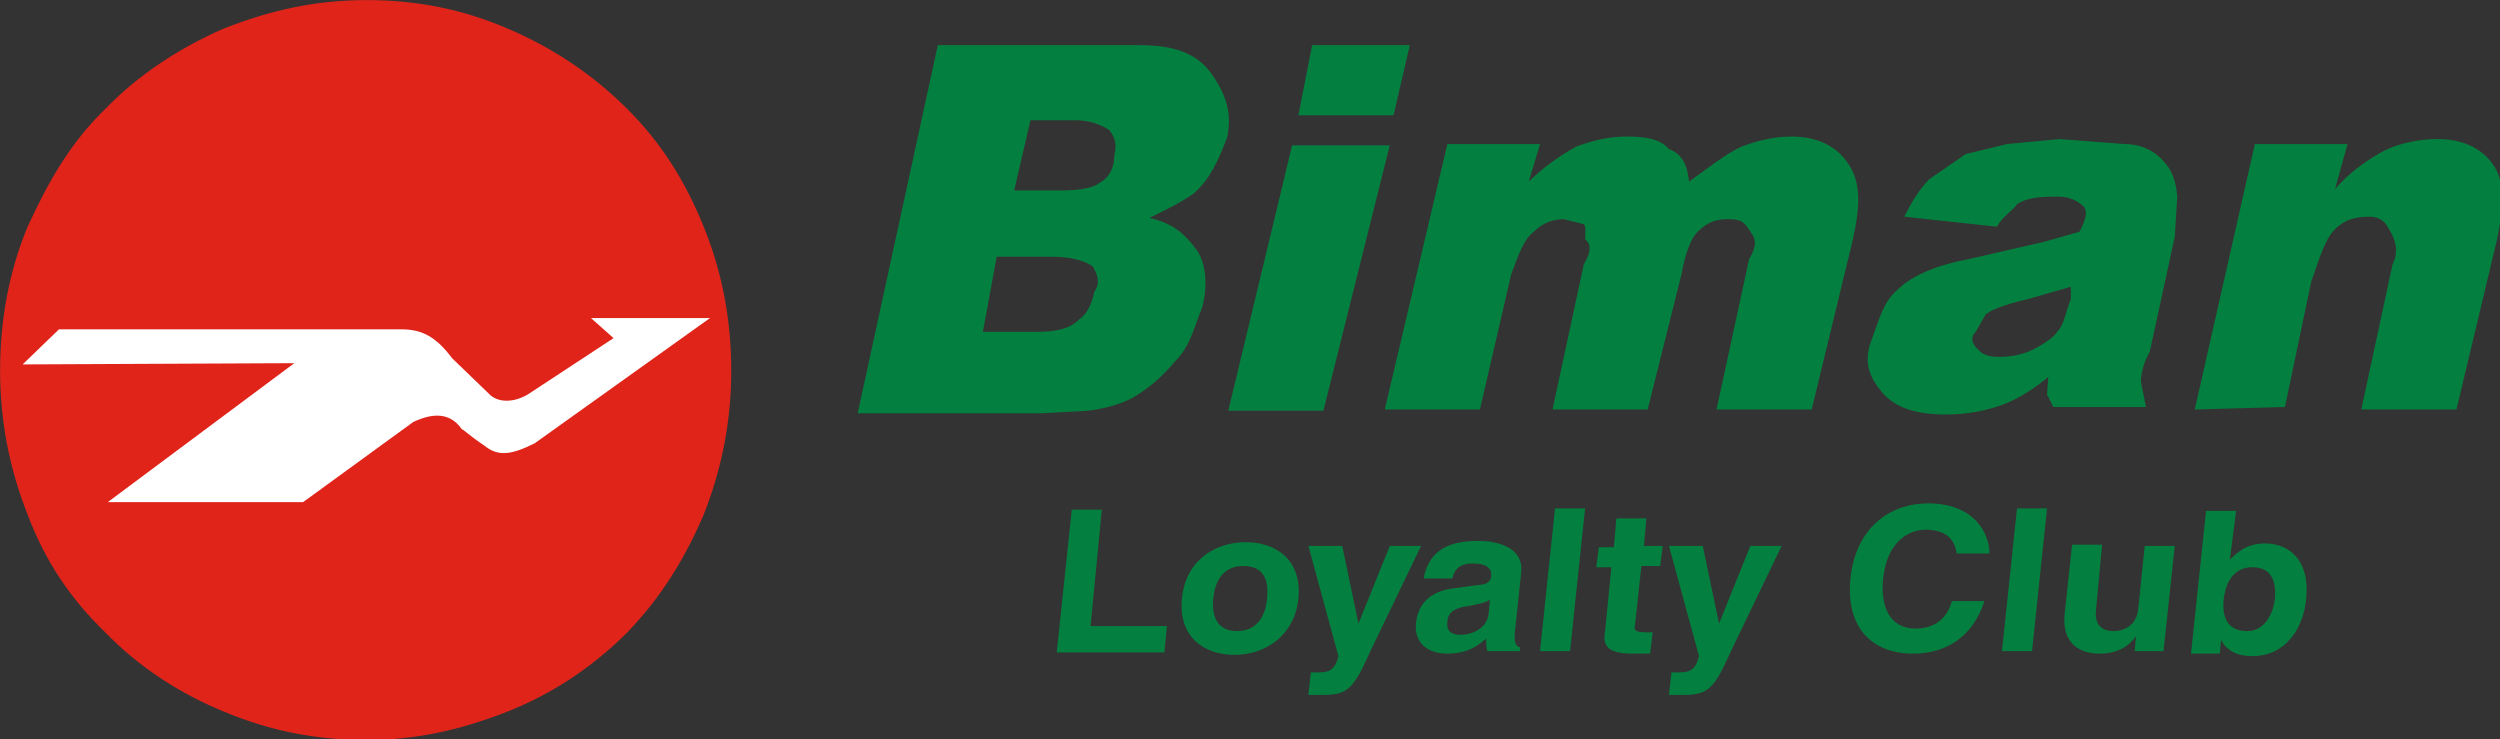 <?xml version="1.0" encoding="UTF-8" standalone="no"?>
<!-- Created with Inkscape (http://www.inkscape.org/) -->

<svg
   xmlns:dc="http://purl.org/dc/elements/1.1/"
   xmlns:cc="http://creativecommons.org/ns#"
   xmlns:rdf="http://www.w3.org/1999/02/22-rdf-syntax-ns#"
   xmlns:svg="http://www.w3.org/2000/svg"
   xmlns="http://www.w3.org/2000/svg"
   xmlns:sodipodi="http://sodipodi.sourceforge.net/DTD/sodipodi-0.dtd"
   xmlns:inkscape="http://www.inkscape.org/namespaces/inkscape"
   width="52.917mm"
   height="15.648mm"
   viewBox="0 0 52.917 15.648"
   version="1.1"
   id="svg8"
   inkscape:version="0.92.2 (5c3e80d, 2017-08-06)"
   sodipodi:docname="BLC.svg">
  <rect x="0" y="0" width="52.917" height="15.648" fill="#333333" stroke="none"/>
  <defs
     id="defs2" />
  <sodipodi:namedview
     id="base"
     pagecolor="#ffffff"
     bordercolor="#666666"
     borderopacity="1.0"
     inkscape:pageopacity="0.0"
     inkscape:pageshadow="2"
     inkscape:zoom="2.8"
     inkscape:cx="112.22968"
     inkscape:cy="5.824254"
     inkscape:document-units="mm"
     inkscape:current-layer="layer1"
     showgrid="false"
     inkscape:window-width="1366"
     inkscape:window-height="705"
     inkscape:window-x="-8"
     inkscape:window-y="-8"
     inkscape:window-maximized="1" />
  <g
     inkscape:label="Layer 1"
     inkscape:groupmode="layer"
     id="layer1"
     transform="translate(-102.829,-84.307)">
    <g
       id="g3774">
      <g
         transform="matrix(0.265,0,0,0.265,100.181,82.189)"
         id="g3730">
        <g
           id="g3703">
          <path
             style="fill:#e1241a"
             id="path10"
             inkscape:connector-curvature="0"
             class="st0"
             d="m 18.4,16.7 c 2.7,-2.8 6,-4.9 9.4,-6.4 C 31.6,8.8 35.2,8 39.3,8 c 3.9,0 7.6,0.7 11.3,2.3 3.5,1.5 6.7,3.6 9.5,6.4 2.7,2.7 4.6,5.7 6.1,9.4 1.5,3.7 2.2,7.5 2.2,11.5 0,3.9 -0.7,7.7 -2.2,11.5 -1.5,3.5 -3.4,6.6 -6.1,9.4 -2.8,2.8 -6,4.9 -9.5,6.3 -3.8,1.5 -7.4,2.3 -11.3,2.3 -4,0 -7.7,-0.7 -11.5,-2.3 C 24.4,63.4 21.1,61.3 18.4,58.5 15.6,55.8 13.6,52.8 12.2,49.1 10.7,45.3 10,41.5 10,37.6 c 0,-4 0.7,-7.9 2.2,-11.5 1.6,-3.5 3.4,-6.7 6.2,-9.4 z m 27.7,19.9 2.9,2.8 c 0.7,0.8 2.1,0.8 3.3,0 L 59,35 57.2,33.4 h 9.5 l -14,10 c -1.8,0.9 -2.9,1.1 -4,0.2 C 47.5,42.8 46.9,42.2 46.9,42.3 46,41 44.7,40.9 43,41.7 l -8.8,6.4 H 18.6 L 33.5,37 11.8,37.1 14.7,34.3 h 27.4 c 1.7,0 2.8,0.7 4,2.3 z" />
          <path
             style="fill:#ffffff"
             id="path12"
             inkscape:connector-curvature="0"
             class="st1"
             d="m 46.1,36.6 2.9,2.8 c 0.7,0.8 2.1,0.8 3.3,0 L 59,35 57.2,33.4 h 9.5 l -14,10 c -1.8,0.9 -2.9,1.1 -4,0.2 C 47.5,42.8 46.9,42.2 46.9,42.3 46,41 44.7,40.9 43,41.7 l -8.8,6.4 H 18.6 L 33.5,37 11.8,37.1 14.7,34.3 h 27.4 c 1.7,0 2.8,0.7 4,2.3 z" />
        </g>
        <path
           style="fill:#03803f"
           id="path8"
           inkscape:connector-curvature="0"
           class="st2"
           d="m 167,20.3 3.3,-0.8 4.2,-0.4 5.2,0.4 c 1.6,0 2.7,0.8 3.3,1.6 0.5,0.6 0.8,1.4 0.9,2.6 l -0.2,3.2 -2,9.2 c -0.6,1 -0.7,2 -0.7,2.4 l 0.4,2 H 174 l -0.5,-1 0.1,-1.4 c -1.2,1 -2.5,1.8 -3.6,2.2 -1.1,0.4 -2.6,0.8 -4.6,0.8 -2.5,0 -4.1,-0.6 -5.1,-1.8 -1,-1.2 -1.5,-2.4 -0.8,-4.2 0.6,-1.6 0.9,-3 2.1,-4 1.2,-1.2 3.4,-2 5.6,-2.4 l 6.1,-1.4 2.8,-0.8 c 0.6,-1.2 0.7,-1.8 0.1,-2.2 -0.5,-0.4 -1.1,-0.6 -1.8,-0.6 -1.1,0 -2.4,0 -3.3,0.6 -0.2,0.4 -1.2,1 -1.6,1.8 l -7.4,-0.8 c 0.6,-1.2 1.2,-2.2 2,-3 z m -9.1,7.2 -3.2,13.2 h -7.6 l 2.6,-12 c 0.6,-1 0.6,-1.6 0.1,-2.2 -0.5,-0.8 -0.7,-1 -1.8,-1 -0.9,0 -1.6,0.2 -2.4,1 -0.6,0.6 -1,1.8 -1.3,3.4 l -2.7,10.8 H 134 l 2.5,-11.6 c 0.6,-1 0.6,-1.6 0.1,-2 0,-0.4 0.1,-1 -0.1,-1.2 l -1.6,-0.4 c -0.7,0 -1.6,0.2 -2.4,1 -0.8,0.6 -1.2,1.8 -1.8,3.4 l -2.5,10.8 h -7.6 l 5,-21.2 h 7.4 l -0.9,3 c 1.2,-1.2 2.7,-2.2 3.8,-2.8 1.1,-0.4 2.4,-0.8 4,-0.8 1.6,0 2.7,0.2 3.4,1 1.1,0.4 1.5,1.4 1.6,2.6 1.7,-1.2 2.9,-2.2 4.2,-2.8 1.1,-0.4 2.4,-0.8 4,-0.8 1.8,0 3.4,0.6 4.4,2 1.2,1.6 1.1,3.6 0.4,6.6 z m 17.5,3.4 -3.5,1 c -1.7,0.4 -2.8,0.8 -3.3,1.2 l -0.8,1.4 c -0.6,0.6 -0.1,1.2 0.4,1.6 0.2,0.2 0.7,0.4 1.4,0.4 1.1,0 2,-0.2 2.8,-0.6 0.8,-0.4 1.7,-1 1.9,-1.4 0.6,-0.6 0.6,-1.4 1.1,-2.6 z m 9.9,9.8 4.8,-21.2 h 7.4 l -1,3.6 c 1.2,-1.4 2.7,-2.4 3.8,-3 1.1,-0.6 2.8,-1 4.4,-1 1.8,0 3.4,0.6 4.4,2 1,1.4 0.9,3.4 0.3,6.2 l -3.2,13.4 h -7.6 l 2.5,-11.6 c 0.6,-1.2 0.1,-2.2 -0.4,-3 -0.2,-0.4 -0.7,-0.8 -1.4,-0.8 -1.1,0 -2,0.2 -2.8,1 -0.8,0.8 -1.2,2.2 -1.9,4.2 l -2.1,10 z M 84.9,11.6 H 101 c 2.7,0 4.5,0.6 5.7,2.2 1,1.4 1.8,3 1.3,5.2 -0.7,1.8 -1.3,3.2 -2.6,4.4 -1.1,0.8 -2.4,1.4 -3.6,2 1.8,0.4 2.8,1.2 3.8,2.6 0.7,1 0.9,2.8 0.4,4.6 -0.6,1.4 -0.9,3 -2.1,4.2 -1,1.2 -2.1,2.2 -3.5,3 -0.8,0.4 -1.9,0.8 -3.5,1 L 93.3,41 H 78.5 Z m 29.9,0 h 7.8 l -1.3,5.6 h -7.6 z m -22.5,6 -1.3,5.6 h 4 c 1.1,0 2.4,-0.2 2.8,-0.6 0.8,-0.4 1.2,-1.2 1.2,-2.2 0.2,-0.8 0.1,-1.4 -0.4,-2 C 98.1,18 97,17.6 96,17.6 Z m -3.8,16.9 h 4.2 c 1.6,0 2.7,-0.2 3.5,-1 0.6,-0.4 1,-1.2 1.2,-2.2 0.6,-0.8 0.1,-1.6 -0.1,-2 -0.5,-0.4 -1.6,-0.8 -3.2,-0.8 h -4.5 z m 24.7,-14.9 h 7.8 l -5.3,21.2 h -7.6 z" />
        <g
           id="g3728">
          <path
             style="fill:#03803f"
             inkscape:connector-curvature="0"
             class="st2"
             d="m 97.1,58 h 6.1 L 103,60.1 H 94.4 L 95.6,48.7 H 98 Z"
             id="path3706" />
          <path
             style="fill:#03803f"
             inkscape:connector-curvature="0"
             class="st2"
             d="m 108.6,60.3 c -2.4,0 -4.5,-1.4 -4.2,-4.5 0.3,-3.1 2.7,-4.5 5.1,-4.5 2.4,0 4.5,1.4 4.2,4.5 -0.3,3 -2.7,4.5 -5.1,4.5 z m 0.7,-7.1 c -1.8,0 -2.3,1.5 -2.4,2.6 -0.1,1.1 0.1,2.6 1.9,2.6 1.8,0 2.3,-1.5 2.4,-2.6 0.1,-1.1 0,-2.6 -1.9,-2.6 z"
             id="path3708" />
          <path
             style="fill:#03803f"
             inkscape:connector-curvature="0"
             class="st2"
             d="m 119.5,59.9 c -1.4,3.1 -1.8,3.6 -3.9,3.6 -0.3,0 -0.7,0 -1.1,0 l 0.2,-1.8 c 0.1,0 0.3,0 0.5,0 0.9,0 1.4,-0.1 1.7,-1.3 l -2.4,-8.8 h 2.7 l 1.3,6.2 v 0 l 2.5,-6.2 h 2.5 z"
             id="path3710" />
          <path
             style="fill:#03803f"
             inkscape:connector-curvature="0"
             class="st2"
             d="m 131,58.4 c -0.1,1 0.1,1.2 0.4,1.3 V 60 h -2.6 c -0.1,-0.4 -0.1,-0.5 -0.1,-1 -0.6,0.5 -1.4,1.2 -3.1,1.2 -1.4,0 -2.7,-0.7 -2.5,-2.5 0.2,-1.7 1.4,-2.5 2.9,-2.7 l 2.2,-0.3 c 0.4,0 0.9,-0.2 0.9,-0.7 0.1,-0.9 -0.9,-1 -1.5,-1 -1.2,0 -1.5,0.7 -1.6,1.2 h -2.3 c 0.5,-2.6 2.5,-3 4.4,-3 1.3,0 3.6,0.4 3.4,2.5 z m -2,-2.5 c -0.3,0.2 -0.7,0.3 -1.7,0.5 -0.9,0.1 -1.7,0.4 -1.7,1.3 -0.1,0.8 0.5,1 1,1 1.1,0 2.2,-0.6 2.3,-1.7 z"
             id="path3712" />
          <path
             style="fill:#03803f"
             inkscape:connector-curvature="0"
             class="st2"
             d="M 135.4,60 H 133 l 1.2,-11.4 h 2.4 z"
             id="path3714" />
          <path
             style="fill:#03803f"
             inkscape:connector-curvature="0"
             class="st2"
             d="m 141.3,51.6 h 1.5 l -0.2,1.6 h -1.5 l -0.5,4.6 c -0.1,0.5 -0.1,0.7 0.9,0.7 0.2,0 0.3,0 0.5,0 l -0.2,1.7 c -0.4,0 -0.8,0 -1.1,0 h -0.3 c -2.1,0 -2.4,-0.7 -2.2,-1.8 l 0.5,-5.1 h -1.2 l 0.2,-1.6 h 1.2 l 0.2,-2.3 h 2.4 z"
             id="path3716" />
          <path
             style="fill:#03803f"
             inkscape:connector-curvature="0"
             class="st2"
             d="m 148.3,59.9 c -1.4,3.1 -1.8,3.6 -3.9,3.6 -0.3,0 -0.7,0 -1.1,0 l 0.2,-1.8 c 0.1,0 0.3,0 0.5,0 0.9,0 1.4,-0.1 1.7,-1.3 l -2.4,-8.8 h 2.7 l 1.3,6.2 v 0 l 2.5,-6.2 h 2.5 z"
             id="path3718" />
          <path
             style="fill:#03803f"
             inkscape:connector-curvature="0"
             class="st2"
             d="m 166.3,52.3 c -0.1,-0.7 -0.4,-2 -2.5,-2 -1.2,0 -3.1,0.8 -3.4,4 -0.2,2.1 0.5,3.9 2.6,3.9 1.4,0 2.5,-0.7 2.9,-2.2 h 2.6 c -0.8,2.5 -2.7,4.2 -5.7,4.2 -3.3,0 -5.4,-2.1 -5,-6 0.4,-4 3.1,-6 6.2,-6 3.7,0 4.9,2.4 4.9,4 h -2.6 z"
             id="path3720" />
          <path
             style="fill:#03803f"
             inkscape:connector-curvature="0"
             class="st2"
             d="m 172.3,60 h -2.4 l 1.2,-11.4 h 2.4 z"
             id="path3722" />
          <path
             style="fill:#03803f"
             inkscape:connector-curvature="0"
             class="st2"
             d="m 182.8,60 h -2.3 l 0.1,-1.2 v 0 c -0.6,0.9 -1.6,1.4 -2.9,1.4 -1.8,0 -3,-1 -2.8,-3.1 l 0.6,-5.6 h 2.4 l -0.5,5.3 c -0.1,1.3 0.7,1.6 1.4,1.6 0.8,0 1.9,-0.4 2,-1.9 l 0.5,-4.9 h 2.4 z"
             id="path3724" />
          <path
             style="fill:#03803f"
             inkscape:connector-curvature="0"
             class="st2"
             d="m 188.1,52.7 v 0 c 0.5,-0.5 1.3,-1.3 2.8,-1.3 2,0 3.6,1.4 3.3,4.4 -0.2,2.3 -1.6,4.6 -4.3,4.6 -1,0 -2,-0.3 -2.5,-1.3 v 0 l -0.1,1.1 H 185 l 1.2,-11.4 h 2.4 z m 1.8,0.6 c -1.6,0 -2.2,1.4 -2.3,2.7 -0.1,1.3 0.3,2.4 1.9,2.4 1.5,0 2.1,-1.6 2.2,-2.6 0.1,-1.3 -0.2,-2.5 -1.8,-2.5 z"
             id="path3726" />
        </g>
      </g>
    </g>
  </g>
  <style
     id="style3699"
     type="text/css">
	.st0{fill:#E1241A;}
	.st1{fill:#FFFFFF;}
	.st2{fill:#03803F;}
</style>
</svg>
